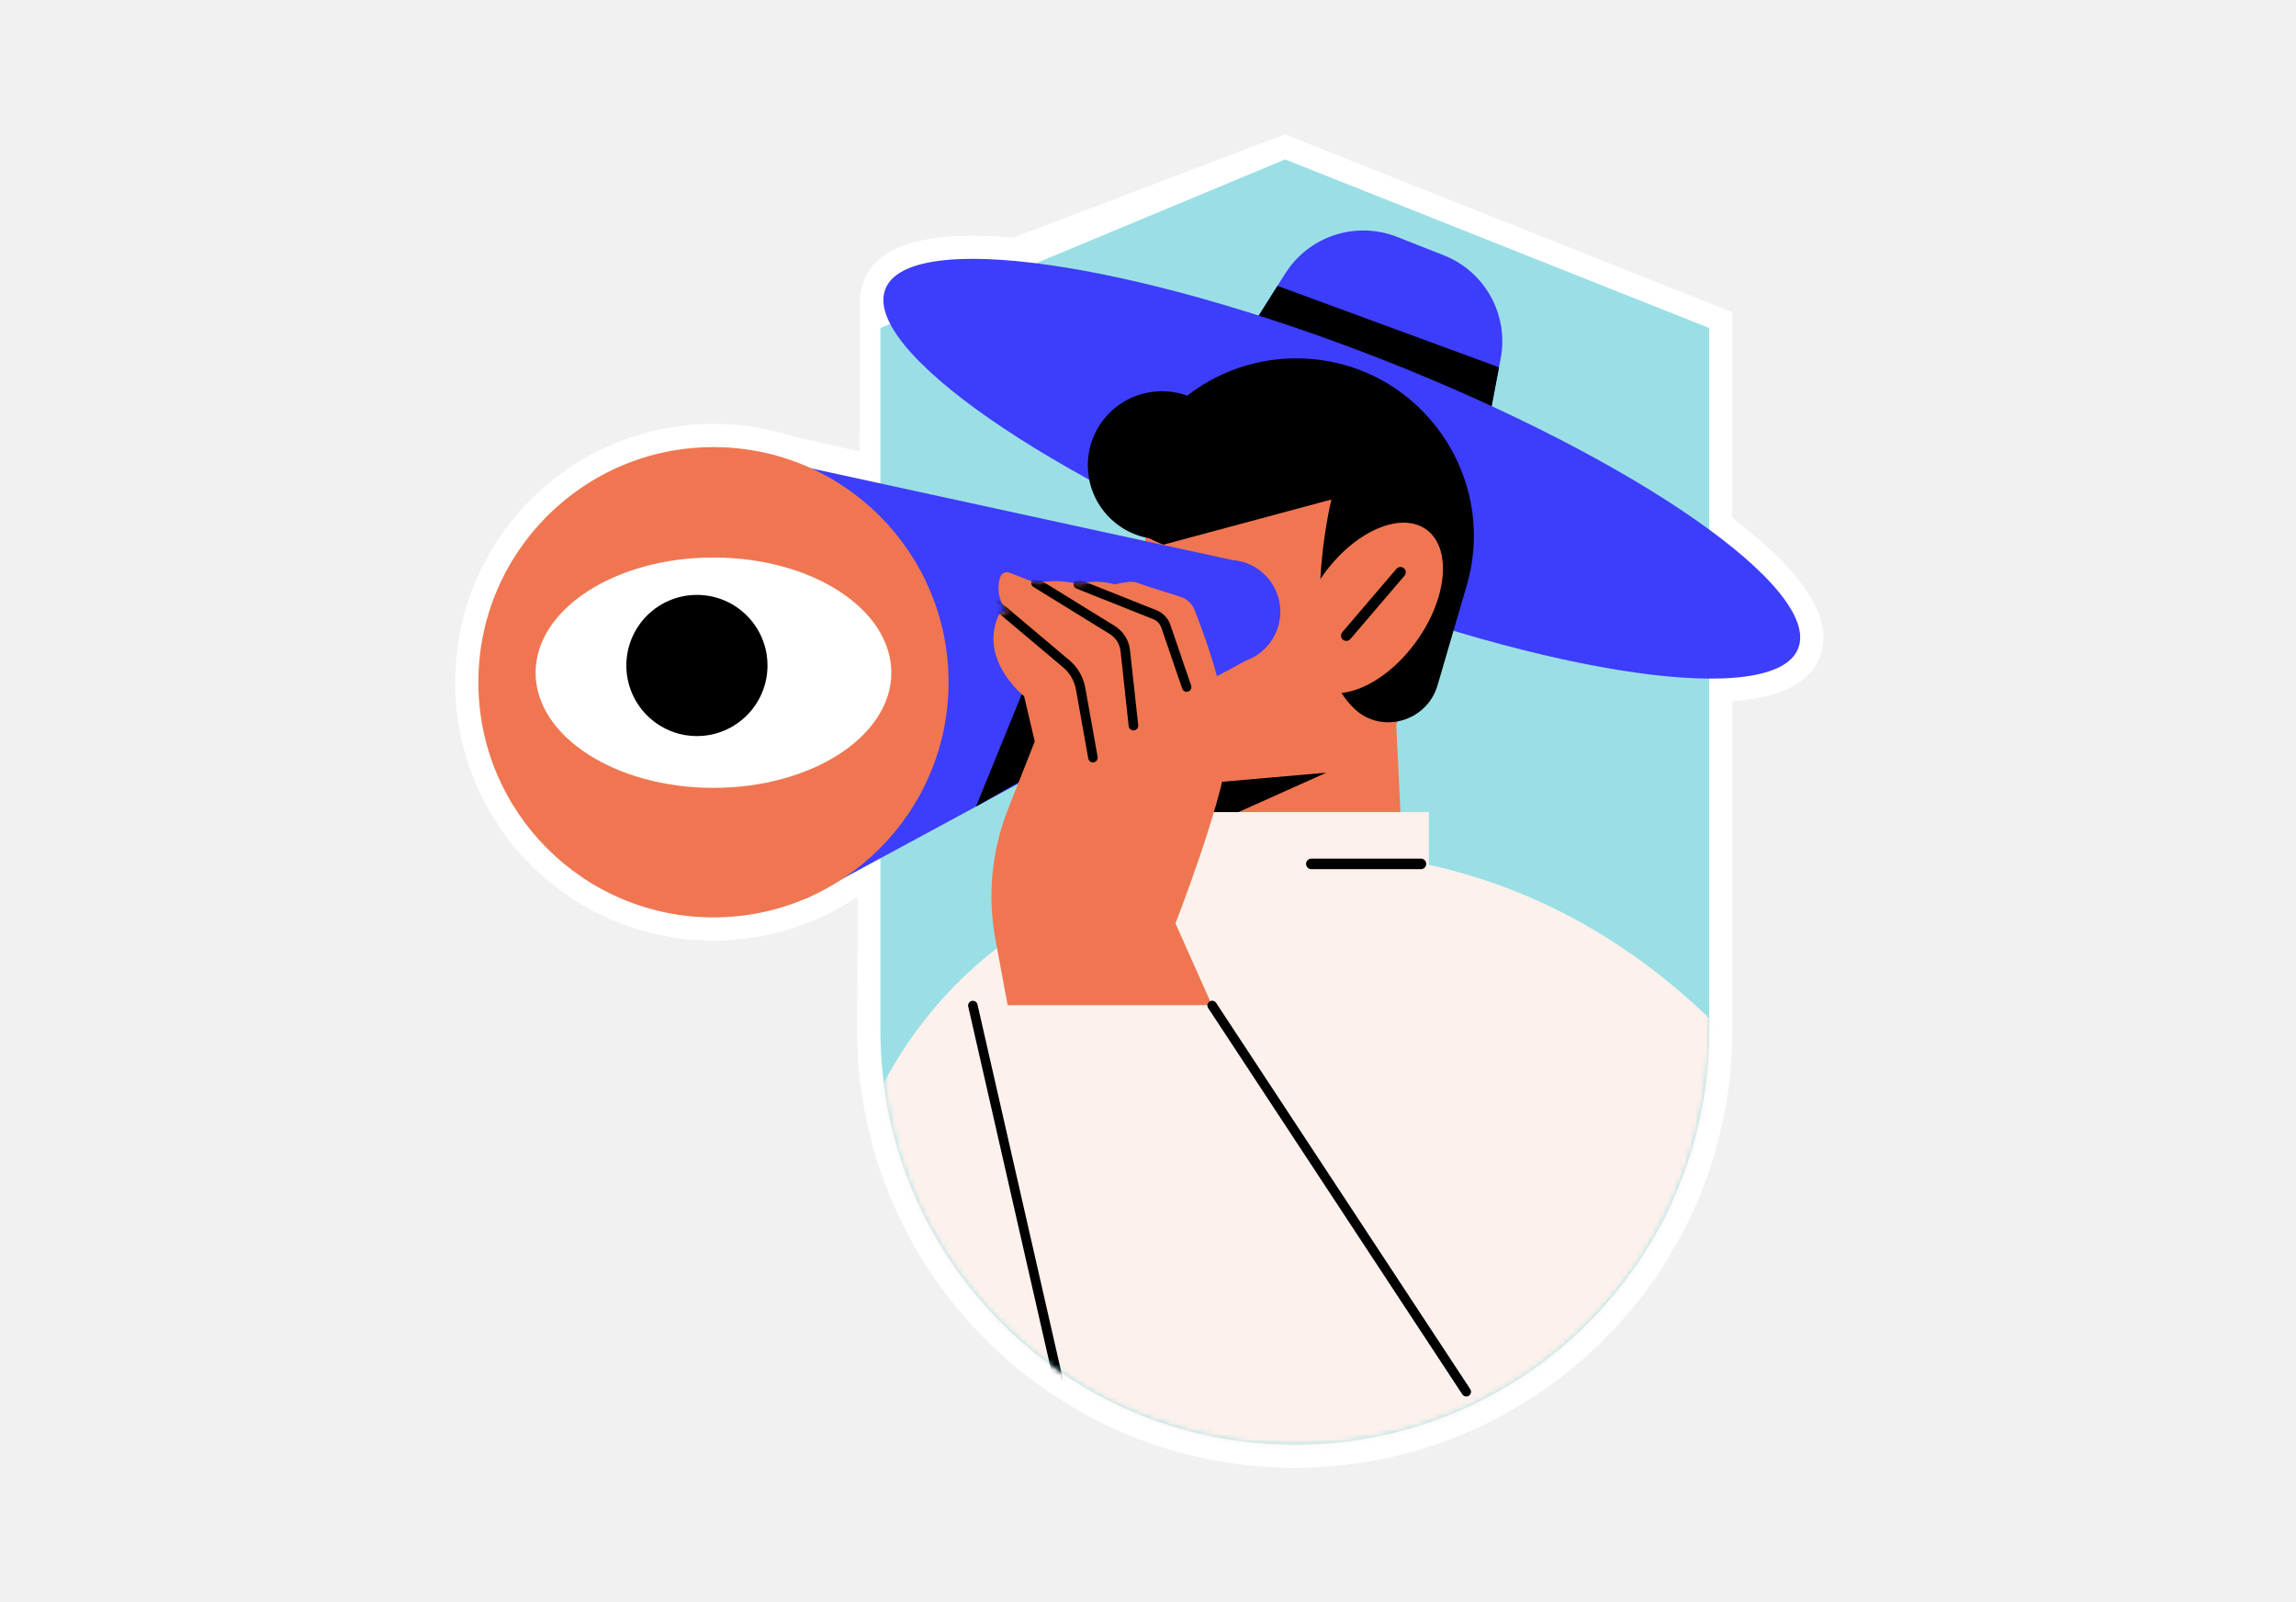 <svg width="430" height="300" viewBox="0 0 430 300" fill="none" xmlns="http://www.w3.org/2000/svg">
<rect width="430" height="300" fill="#F1F1F1"/>
<path d="M242.489 274.84C197.3 274.84 160.532 238.079 160.532 192.892L161.094 55.402L240.633 25.16L324.43 58.469V192.892C324.437 238.079 287.674 274.84 242.489 274.84Z" fill="white"/>
<path d="M240.677 29.851L164.883 61.417V192.892C164.883 235.751 199.628 270.504 242.495 270.504C285.363 270.504 320.107 235.76 320.107 192.892V61.417L240.677 29.851Z" fill="white"/>
<path d="M240.677 29.851L164.883 61.417V192.892C164.883 235.751 199.628 270.504 242.495 270.504C285.363 270.504 320.107 235.76 320.107 192.892V61.417L240.677 29.851Z" fill="white"/>
<mask id="mask0_3803_36588" style="mask-type:luminance" maskUnits="userSpaceOnUse" x="164" y="29" width="157" height="242">
<path d="M240.677 29.851L164.883 61.417V192.892C164.883 235.751 199.628 270.504 242.495 270.504C285.363 270.504 320.107 235.76 320.107 192.892V61.417L240.677 29.851Z" fill="white"/>
</mask>
<g mask="url(#mask0_3803_36588)">
<path d="M242.488 274.84C197.299 274.84 160.531 238.079 160.531 192.892L161.093 55.402L240.633 25.16L324.429 58.469V192.892C324.436 238.079 287.673 274.84 242.488 274.84Z" fill="white"/>
</g>
<path d="M224.783 68.304L237.029 48.901C239.717 44.643 243.806 41.455 248.591 39.888C253.377 38.321 258.56 38.473 263.245 40.317L271.995 43.763C276.678 45.611 280.57 49.033 283.002 53.441C285.435 57.849 286.254 62.967 285.32 67.914L281.047 90.453L224.783 68.304Z" fill="white"/>
<path d="M277.756 84.494L231.26 66.183L240.705 51.216C242.852 47.813 246.12 45.267 249.944 44.015C253.769 42.764 257.91 42.886 261.653 44.361L270.403 47.806C274.147 49.281 277.259 52.016 279.203 55.539C281.147 59.062 281.801 63.153 281.052 67.107L277.756 84.494Z" fill="white"/>
<path d="M226.42 65.71L237.446 48.237L285.689 65.971L281.866 86.139L226.42 65.71Z" fill="white"/>
<path d="M232.959 63.489L278.554 80.287L280.736 68.779L239.247 53.529L232.959 63.489Z" fill="white"/>
<path d="M320.44 131.431C301.871 131.431 272.443 124.21 241.726 112.113C218.592 103.002 197.641 92.264 182.738 81.893C165.802 70.106 158.748 60.226 161.785 52.539C163.982 46.963 170.84 44.135 182.17 44.135C200.739 44.135 230.164 51.357 260.884 63.454C284.018 72.564 304.967 83.303 319.871 93.673C336.799 105.46 343.846 115.34 340.816 123.039C338.619 128.603 331.761 131.431 320.44 131.431Z" fill="white"/>
<path d="M336.765 121.419C341.177 110.212 306.486 86.061 259.281 67.476C212.075 48.891 170.231 42.909 165.819 54.116C161.407 65.322 196.097 89.473 243.303 108.059C290.509 126.644 332.353 132.625 336.765 121.419Z" fill="white"/>
<path d="M218.846 170.03L220.22 150.968C216.127 150.241 212.462 147.99 209.963 144.668C207.464 141.346 206.317 137.2 206.754 133.066L210.675 96.028C211.534 87.758 215.431 80.102 221.611 74.54C227.79 68.978 235.814 65.906 244.128 65.92C244.574 65.92 245.036 65.92 245.491 65.949C250.648 66.155 255.689 67.544 260.224 70.01C264.758 72.476 268.665 75.951 271.641 80.168C274.618 84.385 276.584 89.23 277.389 94.328C278.194 99.427 277.815 104.642 276.282 109.57L276.239 109.708L265.887 136.487L267.492 170.03H218.846Z" fill="white"/>
<path d="M214.996 96.474L211.076 133.525C210.881 135.36 211.11 137.215 211.745 138.947C212.38 140.68 213.403 142.244 214.736 143.519C216.069 144.795 217.677 145.748 219.436 146.305C221.195 146.862 223.059 147.008 224.883 146.733L223.514 165.69H262.935L261.501 135.784L272.122 108.283C277.853 89.884 264.57 71.054 245.312 70.282C237.878 69.985 230.61 72.526 224.981 77.39C219.351 82.254 215.782 89.076 214.996 96.474Z" fill="white"/>
<path d="M140.112 79.807L231.422 100.549C234.567 100.851 237.517 102.204 239.798 104.39C242.079 106.576 243.556 109.466 243.993 112.595C244.429 115.723 243.798 118.908 242.202 121.634C240.606 124.36 238.138 126.468 235.196 127.619L150.05 171.778L140.112 79.807Z" fill="white"/>
<path d="M230.784 104.864L133.619 83.719L151.038 168.194L233.385 123.667C235.26 122.987 236.88 121.746 238.024 120.113C239.169 118.48 239.782 116.533 239.781 114.539C239.78 112.088 238.852 109.729 237.183 107.934C235.514 106.139 233.228 105.043 230.784 104.864Z" fill="white"/>
<path d="M217.597 105.333C213.995 105.333 210.475 104.265 207.48 102.265C204.485 100.264 202.15 97.42 200.772 94.093C199.393 90.766 199.032 87.104 199.735 83.572C200.437 80.039 202.171 76.794 204.718 74.247C207.264 71.7 210.509 69.966 214.042 69.263C217.574 68.56 221.235 68.921 224.563 70.299C227.891 71.677 230.735 74.011 232.736 77.006C234.737 80 235.805 83.521 235.805 87.123C235.8 91.95 233.88 96.579 230.466 99.992C227.053 103.406 222.425 105.327 217.597 105.333Z" fill="white"/>
<path d="M217.597 100.986C225.253 100.986 231.46 94.779 231.46 87.123C231.46 79.466 225.253 73.26 217.597 73.26C209.941 73.26 203.734 79.466 203.734 87.123C203.734 94.779 209.941 100.986 217.597 100.986Z" fill="white"/>
<path d="M259.983 139.589C256.491 139.594 253.133 138.244 250.616 135.822C245.003 130.452 242.411 121.39 242.911 108.89C243.046 105.754 243.344 102.628 243.803 99.523L217.678 106.548L216.382 106.064C211.634 104.291 208.157 101.561 206.049 97.955L205.291 96.655L205.498 95.163C208.074 76.69 224.079 62.76 242.723 62.76C243.227 62.76 243.738 62.76 244.247 62.791C250.008 63.022 255.639 64.574 260.705 67.328C265.771 70.082 270.136 73.963 273.463 78.673C276.79 83.382 278.99 88.793 279.892 94.488C280.795 100.183 280.376 106.01 278.668 111.517L273.394 129.546C272.534 132.438 270.765 134.976 268.349 136.784C265.934 138.591 263 139.573 259.983 139.582V139.589Z" fill="white"/>
<path d="M244.073 67.122C235.826 66.793 227.752 69.541 221.419 74.833C215.086 80.124 210.945 87.581 209.803 95.754C211.313 98.341 213.949 100.509 217.901 101.986L249.347 93.533C249.347 93.533 242.358 121.899 253.627 132.683C258.73 137.567 267.243 135.109 269.225 128.329L274.506 110.264C281.014 89.374 265.933 67.997 244.073 67.122Z" fill="white"/>
<path d="M250.255 134.15C247.83 134.182 245.456 133.448 243.472 132.053C239.904 129.488 238.138 124.883 238.624 119.419C239.043 114.7 241.077 109.606 244.34 105.052C249.45 97.946 256.553 93.53 262.88 93.53C265.304 93.498 267.677 94.232 269.66 95.627C276.513 100.556 276.128 112.416 268.792 122.628C263.683 129.736 256.58 134.15 250.255 134.15Z" fill="white"/>
<path d="M265.262 120.086C271.091 111.976 271.923 102.602 267.12 99.149C262.316 95.696 253.696 99.471 247.866 107.581C242.036 115.691 241.204 125.065 246.008 128.518C250.812 131.971 259.432 128.196 265.262 120.086Z" fill="white"/>
<g style="mix-blend-mode:soft-light">
<path d="M252.139 124.352C251.119 124.352 250.12 124.059 249.262 123.509C248.403 122.959 247.72 122.174 247.293 121.247C246.866 120.321 246.714 119.292 246.854 118.282C246.995 117.271 247.421 116.322 248.084 115.547L258.229 103.678C258.681 103.132 259.236 102.682 259.864 102.353C260.491 102.025 261.177 101.824 261.883 101.763C262.588 101.703 263.299 101.783 263.973 101.999C264.647 102.216 265.271 102.564 265.809 103.024C266.348 103.485 266.789 104.047 267.107 104.68C267.426 105.312 267.615 106.001 267.665 106.708C267.714 107.414 267.623 108.123 267.395 108.794C267.168 109.465 266.81 110.083 266.341 110.614L256.195 122.483C255.694 123.069 255.072 123.54 254.372 123.862C253.672 124.185 252.91 124.352 252.139 124.352Z" fill="white"/>
<path d="M252.139 120.01C251.949 120.01 251.763 119.957 251.603 119.855C251.443 119.753 251.316 119.608 251.237 119.436C251.157 119.264 251.129 119.072 251.155 118.885C251.181 118.697 251.261 118.521 251.385 118.377L261.532 106.51C261.617 106.411 261.72 106.33 261.836 106.271C261.952 106.212 262.078 106.176 262.208 106.166C262.337 106.156 262.468 106.171 262.591 106.212C262.715 106.252 262.83 106.316 262.928 106.401C263.027 106.485 263.109 106.588 263.168 106.704C263.226 106.82 263.262 106.946 263.272 107.076C263.282 107.206 263.267 107.336 263.227 107.46C263.186 107.583 263.122 107.698 263.038 107.797L252.892 119.668C252.799 119.776 252.683 119.862 252.553 119.921C252.423 119.98 252.281 120.01 252.139 120.01Z" fill="white"/>
</g>
<path d="M133.62 176.123C160.336 176.123 181.994 154.465 181.994 127.749C181.994 101.033 160.336 79.375 133.62 79.375C106.904 79.375 85.246 101.033 85.246 127.749C85.246 154.465 106.904 176.123 133.62 176.123Z" fill="white"/>
<path d="M133.62 171.778C157.936 171.778 177.649 152.065 177.649 127.749C177.649 103.432 157.936 83.719 133.62 83.719C109.303 83.719 89.59 103.432 89.59 127.749C89.59 152.065 109.303 171.778 133.62 171.778Z" fill="white"/>
<path d="M133.62 151.869C125.743 151.861 118.036 149.579 111.424 145.298C104.812 141.017 99.576 134.919 96.346 127.735L95.547 125.951L96.346 124.167C99.57 116.978 104.804 110.875 111.417 106.593C118.03 102.311 125.741 100.033 133.62 100.033C141.498 100.033 149.209 102.311 155.822 106.593C162.435 110.875 167.669 116.978 170.894 124.167L171.692 125.951L170.894 127.735C167.663 134.919 162.427 141.018 155.815 145.299C149.203 149.58 141.496 151.861 133.62 151.869Z" fill="white"/>
<path d="M133.62 147.522C152.016 147.522 166.929 137.867 166.929 125.956C166.929 114.045 152.016 104.389 133.62 104.389C115.224 104.389 100.311 114.045 100.311 125.956C100.311 137.867 115.224 147.522 133.62 147.522Z" fill="white"/>
<path d="M130.522 142.169C127.049 142.169 123.653 141.139 120.766 139.21C117.878 137.28 115.627 134.538 114.298 131.329C112.969 128.12 112.621 124.589 113.298 121.183C113.976 117.776 115.648 114.647 118.104 112.191C120.56 109.735 123.689 108.063 127.096 107.385C130.502 106.707 134.033 107.055 137.242 108.384C140.451 109.714 143.194 111.964 145.123 114.852C147.053 117.74 148.083 121.135 148.083 124.609C148.077 129.264 146.226 133.728 142.933 137.02C139.641 140.312 135.178 142.164 130.522 142.169Z" fill="white"/>
<path d="M130.522 137.825C137.821 137.825 143.738 131.908 143.738 124.609C143.738 117.31 137.821 111.392 130.522 111.392C123.222 111.392 117.305 117.31 117.305 124.609C117.305 131.908 123.222 137.825 130.522 137.825Z" fill="white"/>
<path d="M220.815 142.725L248.033 140.35L250.188 148.644L219.393 162.443L220.815 142.725Z" fill="white"/>
<path d="M224.883 146.733L248.41 144.679L224.25 155.504L224.883 146.733Z" fill="white"/>
<path d="M240.677 29.851L164.883 61.417V192.892C164.883 235.751 199.628 270.504 242.495 270.504C285.363 270.504 320.107 235.76 320.107 192.892V61.417L240.677 29.851Z" fill="white"/>
<mask id="mask1_3803_36588" style="mask-type:luminance" maskUnits="userSpaceOnUse" x="164" y="29" width="157" height="242">
<path d="M240.677 29.851L164.883 61.417V192.892C164.883 235.751 199.628 270.504 242.495 270.504C285.363 270.504 320.107 235.76 320.107 192.892V61.417L240.677 29.851Z" fill="white"/>
</mask>
<g mask="url(#mask1_3803_36588)">
<path d="M153.696 293.969L155.29 217.054L155.382 216.637C155.48 216.191 157.906 205.428 166.339 192.997C173.772 182.035 187.435 167.695 210.779 160.259V147.721H271.958V158.504C319.949 170.583 342.476 211.24 343.433 213.004L343.906 213.876L347.76 293.969H153.696Z" fill="white"/>
<path d="M339.62 215.076C339.62 215.076 316.59 172.599 267.614 161.948V152.065H215.123V163.486C168.621 176.565 159.626 217.576 159.626 217.576L158.132 289.631H343.199L339.62 215.076Z" fill="white"/>
<path d="M192.812 114.894L206.838 129.308L203.299 144.297L174.002 161.06L192.812 114.894Z" fill="white"/>
<path d="M194.33 122.684L182.782 151.03L199.505 141.462L202.063 130.628L194.33 122.684Z" fill="white"/>
<path d="M182.149 176.642C180.482 167.678 181.377 158.425 184.73 149.946L189.255 138.49L187.883 132.691C186.521 131.377 185.326 129.9 184.326 128.293C181.376 123.507 180.901 118.453 182.955 113.683C183.008 113.56 183.066 113.44 183.126 113.321C183.033 113.014 182.952 112.695 182.883 112.362C182.503 110.49 182.612 108.551 183.2 106.733C183.439 105.999 183.825 105.321 184.334 104.741C184.844 104.16 185.467 103.691 186.165 103.36C186.863 103.029 187.621 102.844 188.392 102.816C189.164 102.788 189.934 102.918 190.653 103.198L194.538 104.71C195.561 104.56 196.594 104.486 197.627 104.487C197.804 104.487 197.98 104.487 198.16 104.487C199.416 104.521 200.666 104.664 201.896 104.916C202.998 104.703 204.119 104.596 205.241 104.597H205.583C206.672 104.62 207.758 104.743 208.825 104.965C209.828 104.745 210.85 104.623 211.876 104.601C212.769 104.585 213.657 104.737 214.495 105.047C215.438 105.409 218.286 106.334 222.329 107.581C223.552 107.956 224.675 108.602 225.613 109.471C226.552 110.34 227.283 111.409 227.751 112.599C230.65 119.878 235.314 133.38 234.161 142.02C232.992 150.785 226.884 167.389 224.845 172.775L259.358 250.151L195.968 251.063L182.149 176.642Z" fill="white"/>
<path d="M220.145 172.902C220.145 172.902 228.533 151.378 229.858 141.445C230.931 133.402 225.732 119.283 223.716 114.202C223.485 113.617 223.126 113.092 222.664 112.664C222.203 112.237 221.652 111.919 221.051 111.733C218.566 110.964 214.36 109.646 212.939 109.102C212.047 108.758 210.555 109.015 208.78 109.418C206.525 108.794 204.146 108.776 201.882 109.365C199.336 108.702 196.671 108.643 194.098 109.193L189.078 107.242C188.911 107.175 188.732 107.143 188.552 107.147C188.372 107.152 188.194 107.194 188.031 107.27C187.868 107.346 187.722 107.454 187.602 107.588C187.482 107.723 187.391 107.88 187.334 108.051C186.94 109.246 186.893 110.527 187.198 111.747C187.503 112.967 188.147 114.076 189.056 114.945C188.899 114.805 188.712 114.703 188.509 114.649C188.305 114.595 188.092 114.589 187.887 114.633C187.681 114.676 187.488 114.767 187.325 114.899C187.161 115.031 187.03 115.199 186.944 115.391C183.349 123.739 191.797 130.354 191.797 130.354L193.793 138.829L188.768 151.554C185.716 159.276 184.902 167.701 186.42 175.864L199.578 246.683L252.707 245.9L220.145 172.902Z" fill="white"/>
<path d="M220.145 172.902C220.145 172.902 228.533 151.378 229.858 141.445C230.931 133.402 225.732 119.283 223.716 114.202C223.485 113.617 223.126 113.092 222.664 112.664C222.203 112.237 221.652 111.919 221.051 111.733C218.566 110.964 214.36 109.646 212.939 109.102C212.047 108.758 210.555 109.015 208.78 109.418C206.525 108.794 204.146 108.776 201.882 109.365C199.336 108.702 196.671 108.643 194.098 109.193L189.078 107.242C188.911 107.175 188.732 107.143 188.552 107.147C188.372 107.152 188.194 107.194 188.031 107.27C187.868 107.346 187.722 107.454 187.602 107.588C187.482 107.723 187.391 107.88 187.334 108.051C186.94 109.246 186.893 110.527 187.198 111.747C187.503 112.967 188.147 114.076 189.056 114.945C188.899 114.805 188.712 114.703 188.509 114.649C188.305 114.595 188.092 114.589 187.887 114.633C187.681 114.676 187.488 114.767 187.325 114.899C187.161 115.031 187.03 115.199 186.944 115.391C183.349 123.739 191.797 130.354 191.797 130.354L193.793 138.829L188.768 151.554C185.716 159.276 184.902 167.701 186.42 175.864L199.578 246.683L252.707 245.9L220.145 172.902Z" fill="white"/>
<mask id="mask2_3803_36588" style="mask-type:luminance" maskUnits="userSpaceOnUse" x="185" y="107" width="68" height="140">
<path d="M220.145 172.902C220.145 172.902 228.533 151.378 229.858 141.445C230.931 133.402 225.732 119.283 223.716 114.202C223.485 113.617 223.126 113.092 222.664 112.664C222.203 112.237 221.652 111.919 221.051 111.733C218.566 110.964 214.36 109.646 212.939 109.102C212.047 108.758 210.555 109.015 208.78 109.418C206.525 108.794 204.146 108.776 201.882 109.365C199.336 108.702 196.671 108.643 194.098 109.193L189.078 107.242C188.911 107.175 188.732 107.143 188.552 107.147C188.372 107.152 188.194 107.194 188.031 107.27C187.868 107.346 187.722 107.454 187.602 107.588C187.482 107.723 187.391 107.88 187.334 108.051C186.94 109.246 186.893 110.527 187.198 111.747C187.503 112.967 188.147 114.076 189.056 114.945C188.899 114.805 188.712 114.703 188.509 114.649C188.305 114.595 188.092 114.589 187.887 114.633C187.681 114.676 187.488 114.767 187.325 114.899C187.161 115.031 187.03 115.199 186.944 115.391C183.349 123.739 191.797 130.354 191.797 130.354L193.793 138.829L188.768 151.554C185.716 159.276 184.902 167.701 186.42 175.864L199.578 246.683L252.707 245.9L220.145 172.902Z" fill="white"/>
</mask>
<g mask="url(#mask2_3803_36588)">
<g style="mix-blend-mode:soft-light">
<path d="M212.273 141.11C210.982 141.111 209.737 140.635 208.776 139.773C207.816 138.911 207.209 137.723 207.072 136.44L205.555 122.412L191.351 113.647C190.766 113.287 190.257 112.814 189.855 112.257C189.452 111.7 189.163 111.069 189.005 110.4C188.846 109.731 188.821 109.038 188.931 108.359C189.041 107.681 189.283 107.03 189.645 106.446C190.006 105.859 190.479 105.35 191.037 104.948C191.596 104.545 192.228 104.256 192.898 104.098C193.568 103.94 194.263 103.916 194.942 104.027C195.622 104.139 196.272 104.383 196.857 104.746L211.046 113.498C212.406 114.333 213.556 115.47 214.406 116.82C215.257 118.17 215.786 119.698 215.952 121.286L217.467 135.314C217.614 136.691 217.21 138.071 216.343 139.151C215.475 140.232 214.216 140.925 212.839 141.079C212.651 141.099 212.462 141.11 212.273 141.11Z" fill="white"/>
<path d="M212.273 136.763C212.053 136.765 211.84 136.685 211.675 136.539C211.51 136.392 211.405 136.19 211.381 135.972L209.864 121.946C209.795 121.285 209.575 120.65 209.221 120.088C208.866 119.527 208.387 119.054 207.821 118.707L193.621 109.949C193.51 109.894 193.411 109.817 193.332 109.721C193.252 109.626 193.193 109.515 193.159 109.396C193.125 109.276 193.116 109.151 193.133 109.028C193.149 108.905 193.192 108.787 193.257 108.681C193.322 108.576 193.409 108.485 193.511 108.414C193.613 108.344 193.729 108.296 193.851 108.273C193.973 108.25 194.099 108.253 194.22 108.281C194.341 108.309 194.454 108.362 194.553 108.437L208.753 117.195C209.551 117.684 210.225 118.349 210.724 119.139C211.223 119.93 211.534 120.824 211.633 121.754L213.165 135.78C213.189 136.014 213.12 136.248 212.973 136.431C212.825 136.615 212.611 136.733 212.378 136.759C212.343 136.763 212.308 136.764 212.273 136.763Z" fill="white"/>
</g>
<g style="mix-blend-mode:soft-light">
<path d="M222.244 133.884C221.153 133.884 220.089 133.544 219.201 132.909C218.313 132.275 217.646 131.379 217.293 130.347L213.646 119.686L199.944 114.229C199.305 113.974 198.723 113.596 198.231 113.116C197.738 112.637 197.345 112.065 197.074 111.433C196.803 110.801 196.659 110.122 196.65 109.435C196.641 108.748 196.767 108.065 197.022 107.427C197.277 106.788 197.655 106.206 198.135 105.714C198.614 105.222 199.186 104.829 199.818 104.557C200.45 104.286 201.129 104.142 201.816 104.133C202.503 104.124 203.186 104.25 203.824 104.505L218.22 110.241C219.405 110.713 220.473 111.435 221.352 112.359C222.23 113.283 222.897 114.387 223.308 115.594L227.195 126.968C227.463 127.755 227.539 128.595 227.417 129.417C227.296 130.24 226.98 131.021 226.496 131.697C226.012 132.373 225.373 132.924 224.634 133.304C223.895 133.684 223.075 133.882 222.244 133.882V133.884Z" fill="white"/>
<path d="M222.243 129.54C222.058 129.539 221.878 129.481 221.727 129.373C221.576 129.265 221.463 129.113 221.403 128.938L217.513 117.564C217.387 117.194 217.182 116.856 216.913 116.573C216.643 116.29 216.315 116.07 215.952 115.927L201.549 110.19C201.349 110.091 201.193 109.92 201.113 109.711C201.033 109.502 201.035 109.271 201.117 109.063C201.2 108.855 201.357 108.685 201.559 108.588C201.76 108.491 201.991 108.473 202.205 108.538L216.608 114.276C217.209 114.515 217.75 114.882 218.196 115.351C218.641 115.82 218.979 116.38 219.186 116.993L223.075 128.367C223.151 128.59 223.135 128.834 223.031 129.045C222.928 129.256 222.745 129.418 222.522 129.495C222.432 129.524 222.338 129.539 222.243 129.54Z" fill="white"/>
</g>
<g style="mix-blend-mode:soft-light">
<path d="M204.69 147.112C203.46 147.113 202.27 146.681 201.327 145.891C200.385 145.102 199.751 144.005 199.538 142.794L197.225 129.859C197.122 129.286 196.831 128.764 196.4 128.373L182.318 116.504C181.755 116.074 181.285 115.534 180.937 114.917C180.588 114.3 180.369 113.618 180.292 112.914C180.215 112.209 180.282 111.496 180.489 110.819C180.696 110.141 181.038 109.512 181.495 108.971C181.952 108.429 182.515 107.986 183.148 107.668C183.782 107.351 184.473 107.165 185.181 107.123C185.888 107.081 186.597 107.182 187.264 107.422C187.93 107.662 188.542 108.035 189.06 108.518L203.265 120.487C205.49 122.45 206.989 125.106 207.518 128.026L209.83 140.961C209.964 141.714 209.931 142.488 209.734 143.227C209.537 143.966 209.181 144.653 208.69 145.24C208.199 145.827 207.585 146.299 206.892 146.623C206.199 146.947 205.444 147.116 204.678 147.116L204.69 147.112Z" fill="white"/>
<path d="M204.689 142.765C204.481 142.764 204.28 142.691 204.12 142.557C203.961 142.424 203.853 142.238 203.815 142.034L201.502 129.098C201.224 127.544 200.429 126.129 199.245 125.084L185.117 113.179C184.959 113.021 184.866 112.809 184.856 112.586C184.847 112.363 184.921 112.145 185.065 111.974C185.209 111.803 185.411 111.692 185.633 111.663C185.854 111.634 186.078 111.69 186.261 111.818L200.403 123.737C201.894 125.047 202.897 126.824 203.251 128.777L205.564 141.712C205.604 141.944 205.551 142.182 205.417 142.375C205.282 142.568 205.077 142.7 204.846 142.743C204.794 142.755 204.742 142.762 204.689 142.765Z" fill="white"/>
</g>
<path d="M182.148 176.642C180.481 167.678 181.375 158.425 184.729 149.946L189.254 138.49L187.882 132.691C186.52 131.377 185.325 129.9 184.325 128.293C181.374 123.507 180.899 118.453 182.953 113.683C183.007 113.56 183.065 113.44 183.125 113.321C183.031 113.014 182.951 112.695 182.882 112.362C182.501 110.49 182.611 108.551 183.199 106.733C183.437 105.999 183.823 105.321 184.333 104.741C184.843 104.16 185.466 103.691 186.164 103.36C186.861 103.029 187.619 102.844 188.391 102.816C189.163 102.788 189.932 102.918 190.652 103.198L194.537 104.71C195.56 104.56 196.592 104.486 197.626 104.487C197.802 104.487 197.978 104.487 198.159 104.487C199.414 104.521 200.664 104.664 201.895 104.916C202.997 104.703 204.117 104.596 205.24 104.597H205.581C206.671 104.62 207.757 104.743 208.824 104.965C209.827 104.745 210.849 104.623 211.875 104.601C212.768 104.585 213.656 104.737 214.493 105.047C215.437 105.409 218.285 106.334 222.328 107.581C223.551 107.956 224.673 108.602 225.612 109.471C226.551 110.34 227.281 111.409 227.75 112.599C230.649 119.878 235.313 133.38 234.16 142.02C232.991 150.785 226.882 167.389 224.844 172.775L259.357 250.151L195.967 251.063L182.148 176.642Z" fill="white"/>
</g>
<path d="M191.059 257.647L176.926 183.864H232.8L273.955 257.647H191.059Z" fill="white"/>
<path d="M182.183 188.208H230.249L266.555 253.3H194.65L182.183 188.208Z" fill="white"/>
<g style="mix-blend-mode:soft-light">
<path d="M274.61 265.834C273.743 265.836 272.888 265.621 272.124 265.209C271.361 264.797 270.712 264.201 270.237 263.475L222.601 191.085C222.22 190.511 221.957 189.867 221.825 189.191C221.694 188.514 221.698 187.819 221.836 187.144C221.974 186.469 222.244 185.828 222.63 185.257C223.017 184.687 223.512 184.198 224.088 183.82C224.664 183.441 225.308 183.18 225.985 183.051C226.662 182.922 227.358 182.928 228.032 183.069C228.707 183.21 229.347 183.482 229.916 183.871C230.485 184.259 230.972 184.757 231.348 185.334L278.982 257.721C279.501 258.509 279.797 259.424 279.839 260.368C279.88 261.312 279.665 262.249 279.217 263.08C278.769 263.912 278.104 264.606 277.293 265.09C276.482 265.574 275.555 265.83 274.61 265.83V265.834Z" fill="white"/>
<path d="M274.611 261.49C274.464 261.49 274.319 261.453 274.189 261.383C274.06 261.314 273.949 261.213 273.868 261.091L226.232 188.697C226.126 188.5 226.097 188.271 226.151 188.054C226.206 187.838 226.34 187.649 226.526 187.526C226.713 187.404 226.939 187.355 227.16 187.391C227.38 187.427 227.58 187.544 227.718 187.72L275.353 260.114C275.481 260.311 275.526 260.55 275.479 260.78C275.431 261.01 275.295 261.212 275.099 261.343C274.955 261.439 274.785 261.49 274.611 261.49Z" fill="white"/>
</g>
<g style="mix-blend-mode:soft-light">
<path d="M200.248 272.674C199.061 272.678 197.908 272.277 196.981 271.537C196.053 270.797 195.406 269.762 195.147 268.604L177.082 189.372C176.773 188.018 177.015 186.597 177.754 185.421C178.493 184.244 179.669 183.41 181.023 183.101C182.377 182.792 183.799 183.034 184.975 183.773C186.151 184.512 186.985 185.688 187.294 187.042L205.359 266.276C205.665 267.628 205.422 269.047 204.685 270.222C203.947 271.396 202.774 272.23 201.423 272.543C201.037 272.63 200.643 272.674 200.248 272.674Z" fill="white"/>
<path d="M200.248 268.327C200.047 268.327 199.852 268.258 199.695 268.132C199.538 268.007 199.427 267.832 199.382 267.636L181.317 188.407C181.287 188.186 181.341 187.962 181.468 187.778C181.595 187.595 181.786 187.466 182.003 187.416C182.22 187.367 182.449 187.4 182.642 187.511C182.836 187.621 182.982 187.8 183.05 188.012L201.115 267.244C201.166 267.473 201.124 267.713 200.999 267.912C200.874 268.111 200.675 268.252 200.446 268.305C200.381 268.32 200.314 268.328 200.248 268.327Z" fill="white"/>
</g>
<g style="mix-blend-mode:soft-light">
<path d="M245.588 167.097C244.172 167.097 242.815 166.535 241.814 165.534C240.813 164.533 240.251 163.176 240.251 161.76C240.251 160.345 240.813 158.987 241.814 157.986C242.815 156.985 244.172 156.423 245.588 156.423H266.106C267.522 156.423 268.879 156.985 269.88 157.986C270.881 158.987 271.443 160.345 271.443 161.76C271.443 163.176 270.881 164.533 269.88 165.534C268.879 166.535 267.522 167.097 266.106 167.097H245.588Z" fill="white"/>
<path d="M266.111 162.75H245.593C245.33 162.75 245.078 162.646 244.892 162.46C244.707 162.274 244.602 162.022 244.602 161.76C244.602 161.497 244.707 161.245 244.892 161.06C245.078 160.874 245.33 160.77 245.593 160.77H266.111C266.373 160.77 266.625 160.874 266.811 161.06C266.997 161.245 267.101 161.497 267.101 161.76C267.101 162.022 266.997 162.274 266.811 162.46C266.625 162.646 266.373 162.75 266.111 162.75Z" fill="white"/>
</g>
<path d="M242.488 274.84C197.299 274.84 160.531 238.079 160.531 192.892L161.093 55.402L240.633 25.16L324.429 58.469V192.892C324.436 238.079 287.673 274.84 242.488 274.84Z" fill="white"/>
</g>
<path d="M240.677 29.851L164.883 61.417V192.892C164.883 235.751 199.628 270.504 242.495 270.504C285.363 270.504 320.107 235.76 320.107 192.892V61.417L240.677 29.851Z" fill="#9BDFE6"/>
<path d="M277.756 84.494L231.26 66.183L240.705 51.216C242.852 47.813 246.12 45.267 249.944 44.015C253.769 42.764 257.91 42.886 261.653 44.361L270.403 47.806C274.147 49.281 277.259 52.016 279.203 55.539C281.147 59.062 281.801 63.153 281.052 67.107L277.756 84.494Z" fill="#3D3DFC"/>
<path d="M232.959 63.489L278.554 80.287L280.736 68.779L239.247 53.529L232.959 63.489Z" fill="black"/>
<path d="M336.765 121.419C341.177 110.212 306.486 86.061 259.281 67.476C212.075 48.891 170.231 42.909 165.819 54.116C161.407 65.322 196.097 89.473 243.303 108.059C290.509 126.644 332.353 132.625 336.765 121.419Z" fill="#3D3DFC"/>
<path d="M214.996 96.474L211.076 133.525C210.881 135.36 211.11 137.215 211.745 138.947C212.38 140.68 213.403 142.244 214.736 143.519C216.069 144.795 217.677 145.748 219.436 146.305C221.195 146.862 223.059 147.008 224.883 146.733L223.514 165.69H262.935L261.501 135.784L272.122 108.283C277.853 89.884 264.57 71.054 245.312 70.282C237.878 69.985 230.61 72.526 224.981 77.39C219.351 82.254 215.782 89.076 214.996 96.474Z" fill="#F07651"/>
<path d="M230.784 104.864L133.619 83.719L151.038 168.194L233.385 123.667C235.26 122.987 236.88 121.746 238.024 120.113C239.169 118.48 239.782 116.533 239.781 114.539C239.78 112.088 238.852 109.729 237.183 107.934C235.514 106.139 233.228 105.043 230.784 104.864Z" fill="#3D3DFC"/>
<path d="M217.597 100.986C225.253 100.986 231.46 94.779 231.46 87.123C231.46 79.466 225.253 73.26 217.597 73.26C209.941 73.26 203.734 79.466 203.734 87.123C203.734 94.779 209.941 100.986 217.597 100.986Z" fill="black"/>
<path d="M244.073 67.122C235.826 66.793 227.752 69.541 221.419 74.833C215.086 80.124 210.945 87.581 209.803 95.754C211.313 98.341 213.949 100.509 217.901 101.986L249.347 93.533C249.347 93.533 242.358 121.899 253.627 132.683C258.73 137.567 267.243 135.109 269.225 128.329L274.506 110.264C281.014 89.374 265.933 67.997 244.073 67.122Z" fill="black"/>
<path d="M265.262 120.086C271.091 111.976 271.923 102.602 267.12 99.149C262.316 95.696 253.696 99.471 247.866 107.581C242.036 115.691 241.204 125.065 246.008 128.518C250.812 131.971 259.432 128.196 265.262 120.086Z" fill="#F07651"/>
<g style="mix-blend-mode:soft-light">
<path d="M252.139 120.01C251.95 120.011 251.764 119.957 251.604 119.856C251.444 119.754 251.317 119.608 251.237 119.436C251.158 119.264 251.13 119.073 251.156 118.885C251.182 118.697 251.262 118.521 251.385 118.377L261.533 106.51C261.618 106.412 261.721 106.33 261.837 106.271C261.952 106.212 262.079 106.177 262.208 106.167C262.338 106.156 262.468 106.172 262.592 106.212C262.716 106.252 262.83 106.317 262.929 106.401C263.028 106.486 263.109 106.589 263.168 106.705C263.227 106.821 263.263 106.947 263.273 107.077C263.283 107.206 263.268 107.337 263.227 107.46C263.187 107.584 263.123 107.698 263.038 107.797L252.893 119.669C252.799 119.776 252.683 119.863 252.553 119.922C252.423 119.98 252.282 120.011 252.139 120.01Z" fill="black"/>
</g>
<path d="M133.62 171.778C157.936 171.778 177.649 152.065 177.649 127.749C177.649 103.432 157.936 83.719 133.62 83.719C109.303 83.719 89.59 103.432 89.59 127.749C89.59 152.065 109.303 171.778 133.62 171.778Z" fill="#F07651"/>
<path d="M133.62 147.522C152.016 147.522 166.929 137.867 166.929 125.956C166.929 114.045 152.016 104.389 133.62 104.389C115.224 104.389 100.311 114.045 100.311 125.956C100.311 137.867 115.224 147.522 133.62 147.522Z" fill="white"/>
<path d="M130.522 137.825C137.821 137.825 143.738 131.908 143.738 124.609C143.738 117.31 137.821 111.392 130.522 111.392C123.222 111.392 117.305 117.31 117.305 124.609C117.305 131.908 123.222 137.825 130.522 137.825Z" fill="black"/>
<path d="M224.883 146.733L248.41 144.679L224.25 155.504L224.883 146.733Z" fill="black"/>
<mask id="mask3_3803_36588" style="mask-type:luminance" maskUnits="userSpaceOnUse" x="164" y="29" width="157" height="242">
<path d="M240.677 29.851L164.883 61.417V192.892C164.883 235.751 199.628 270.504 242.495 270.504C285.363 270.504 320.107 235.76 320.107 192.892V61.417L240.677 29.851Z" fill="white"/>
</mask>
<g mask="url(#mask3_3803_36588)">
<path d="M339.62 215.076C339.62 215.076 316.59 172.599 267.614 161.947V152.065H215.123V163.486C168.621 176.564 159.626 217.576 159.626 217.576L158.132 289.631H343.199L339.62 215.076Z" fill="#FCF1EC"/>
<path d="M194.331 122.684L182.783 151.03L199.505 141.462L202.063 130.628L194.331 122.684Z" fill="black"/>
<path d="M220.146 172.902C220.146 172.902 228.534 151.378 229.859 141.445C230.931 133.402 225.733 119.283 223.717 114.202C223.486 113.617 223.126 113.092 222.665 112.664C222.204 112.237 221.652 111.919 221.051 111.733C218.567 110.964 214.361 109.646 212.94 109.102C212.048 108.758 210.556 109.015 208.781 109.418C206.526 108.794 204.147 108.776 201.883 109.365C199.337 108.702 196.671 108.643 194.099 109.193L189.079 107.242C188.912 107.175 188.732 107.143 188.552 107.147C188.372 107.152 188.195 107.194 188.032 107.27C187.868 107.346 187.722 107.454 187.602 107.588C187.483 107.723 187.391 107.88 187.335 108.051C186.941 109.246 186.894 110.527 187.199 111.747C187.503 112.967 188.147 114.076 189.056 114.945C188.9 114.805 188.712 114.703 188.509 114.649C188.306 114.595 188.093 114.589 187.887 114.633C187.682 114.676 187.489 114.767 187.325 114.899C187.161 115.031 187.031 115.199 186.944 115.391C183.349 123.739 191.797 130.354 191.797 130.354L193.793 138.829L188.769 151.554C185.717 159.276 184.903 167.701 186.42 175.864L199.579 246.683L252.707 245.9L220.146 172.902Z" fill="#F07651"/>
<mask id="mask4_3803_36588" style="mask-type:luminance" maskUnits="userSpaceOnUse" x="185" y="107" width="68" height="140">
<path d="M220.146 172.902C220.146 172.902 228.534 151.378 229.859 141.445C230.931 133.402 225.733 119.283 223.717 114.202C223.486 113.617 223.126 113.092 222.665 112.664C222.204 112.237 221.652 111.919 221.051 111.733C218.567 110.964 214.361 109.646 212.94 109.102C212.048 108.758 210.556 109.015 208.781 109.418C206.526 108.794 204.147 108.776 201.883 109.365C199.337 108.702 196.671 108.643 194.099 109.193L189.079 107.242C188.912 107.175 188.732 107.143 188.552 107.147C188.372 107.152 188.195 107.194 188.032 107.27C187.868 107.346 187.722 107.454 187.602 107.588C187.483 107.723 187.391 107.88 187.335 108.051C186.941 109.246 186.894 110.527 187.199 111.747C187.503 112.967 188.147 114.076 189.056 114.945C188.9 114.805 188.712 114.703 188.509 114.649C188.306 114.595 188.093 114.589 187.887 114.633C187.682 114.676 187.489 114.767 187.325 114.899C187.161 115.031 187.031 115.199 186.944 115.391C183.349 123.739 191.797 130.354 191.797 130.354L193.793 138.829L188.769 151.554C185.717 159.276 184.903 167.701 186.42 175.864L199.579 246.683L252.707 245.9L220.146 172.902Z" fill="white"/>
</mask>
<g mask="url(#mask4_3803_36588)">
<g style="mix-blend-mode:soft-light">
<path d="M212.273 136.763C212.053 136.765 211.84 136.684 211.675 136.538C211.51 136.392 211.405 136.19 211.381 135.971L209.864 121.945C209.795 121.285 209.575 120.649 209.221 120.088C208.866 119.526 208.387 119.054 207.821 118.707L193.621 109.949C193.51 109.894 193.411 109.816 193.332 109.721C193.252 109.626 193.193 109.515 193.159 109.395C193.125 109.276 193.116 109.151 193.133 109.028C193.149 108.905 193.192 108.787 193.257 108.681C193.322 108.575 193.409 108.484 193.511 108.414C193.613 108.344 193.729 108.295 193.851 108.272C193.973 108.25 194.099 108.252 194.22 108.281C194.341 108.309 194.454 108.362 194.553 108.437L208.753 117.195C209.551 117.683 210.225 118.349 210.724 119.139C211.223 119.929 211.534 120.824 211.633 121.754L213.165 135.78C213.189 136.014 213.12 136.248 212.973 136.431C212.825 136.615 212.611 136.732 212.378 136.759C212.343 136.763 212.308 136.764 212.273 136.763Z" fill="black"/>
</g>
<g style="mix-blend-mode:soft-light">
<path d="M222.244 129.539C222.058 129.539 221.878 129.481 221.727 129.373C221.576 129.265 221.463 129.113 221.403 128.937L217.513 117.563C217.387 117.193 217.183 116.855 216.913 116.573C216.643 116.29 216.316 116.069 215.952 115.926L201.549 110.19C201.349 110.09 201.193 109.919 201.113 109.71C201.033 109.501 201.035 109.27 201.117 109.062C201.2 108.854 201.357 108.685 201.559 108.588C201.76 108.49 201.991 108.472 202.205 108.537L216.608 114.276C217.209 114.515 217.751 114.881 218.196 115.35C218.641 115.819 218.979 116.38 219.186 116.992L223.076 128.366C223.151 128.589 223.135 128.833 223.031 129.045C222.928 129.256 222.745 129.418 222.522 129.495C222.432 129.524 222.338 129.539 222.244 129.539Z" fill="black"/>
</g>
<g style="mix-blend-mode:soft-light">
<path d="M204.69 142.765C204.481 142.764 204.28 142.691 204.12 142.557C203.961 142.423 203.853 142.238 203.815 142.033L201.503 129.098C201.224 127.544 200.429 126.129 199.246 125.083L185.117 113.178C184.959 113.021 184.866 112.809 184.857 112.586C184.847 112.363 184.921 112.144 185.065 111.973C185.209 111.803 185.411 111.692 185.633 111.663C185.854 111.634 186.079 111.69 186.261 111.818L200.403 123.736C201.894 125.047 202.898 126.823 203.251 128.777L205.564 141.712C205.604 141.944 205.551 142.182 205.417 142.375C205.282 142.568 205.077 142.7 204.846 142.743C204.794 142.754 204.742 142.762 204.69 142.765Z" fill="black"/>
</g>
</g>
<path d="M182.183 188.208H230.249L266.555 253.3H194.65L182.183 188.208Z" fill="#FCF1EC"/>
<g style="mix-blend-mode:soft-light">
<path d="M274.61 261.489C274.463 261.489 274.319 261.453 274.189 261.383C274.059 261.313 273.949 261.213 273.868 261.09L226.232 188.697C226.126 188.5 226.097 188.271 226.151 188.054C226.206 187.837 226.339 187.649 226.526 187.526C226.713 187.403 226.939 187.355 227.16 187.391C227.38 187.427 227.579 187.544 227.717 187.72L275.353 260.113C275.481 260.31 275.526 260.55 275.479 260.78C275.431 261.01 275.295 261.212 275.099 261.342C274.954 261.439 274.784 261.49 274.61 261.489Z" fill="black"/>
</g>
<g style="mix-blend-mode:soft-light">
<path d="M200.248 268.327C200.047 268.327 199.852 268.258 199.695 268.132C199.538 268.007 199.428 267.832 199.383 267.636L181.318 188.407C181.288 188.186 181.341 187.962 181.468 187.778C181.595 187.595 181.786 187.466 182.004 187.416C182.221 187.367 182.449 187.4 182.643 187.511C182.837 187.621 182.982 187.8 183.051 188.012L201.116 267.244C201.166 267.473 201.125 267.713 200.999 267.912C200.874 268.111 200.675 268.252 200.447 268.305C200.381 268.32 200.315 268.328 200.248 268.327Z" fill="black"/>
</g>
<g style="mix-blend-mode:soft-light">
<path d="M266.111 162.75H245.593C245.33 162.75 245.079 162.646 244.893 162.46C244.707 162.274 244.603 162.022 244.603 161.76C244.603 161.497 244.707 161.245 244.893 161.06C245.079 160.874 245.33 160.77 245.593 160.77H266.111C266.374 160.77 266.626 160.874 266.811 161.06C266.997 161.245 267.101 161.497 267.101 161.76C267.101 162.022 266.997 162.274 266.811 162.46C266.626 162.646 266.374 162.75 266.111 162.75Z" fill="black"/>
</g>
</g>
</svg>
